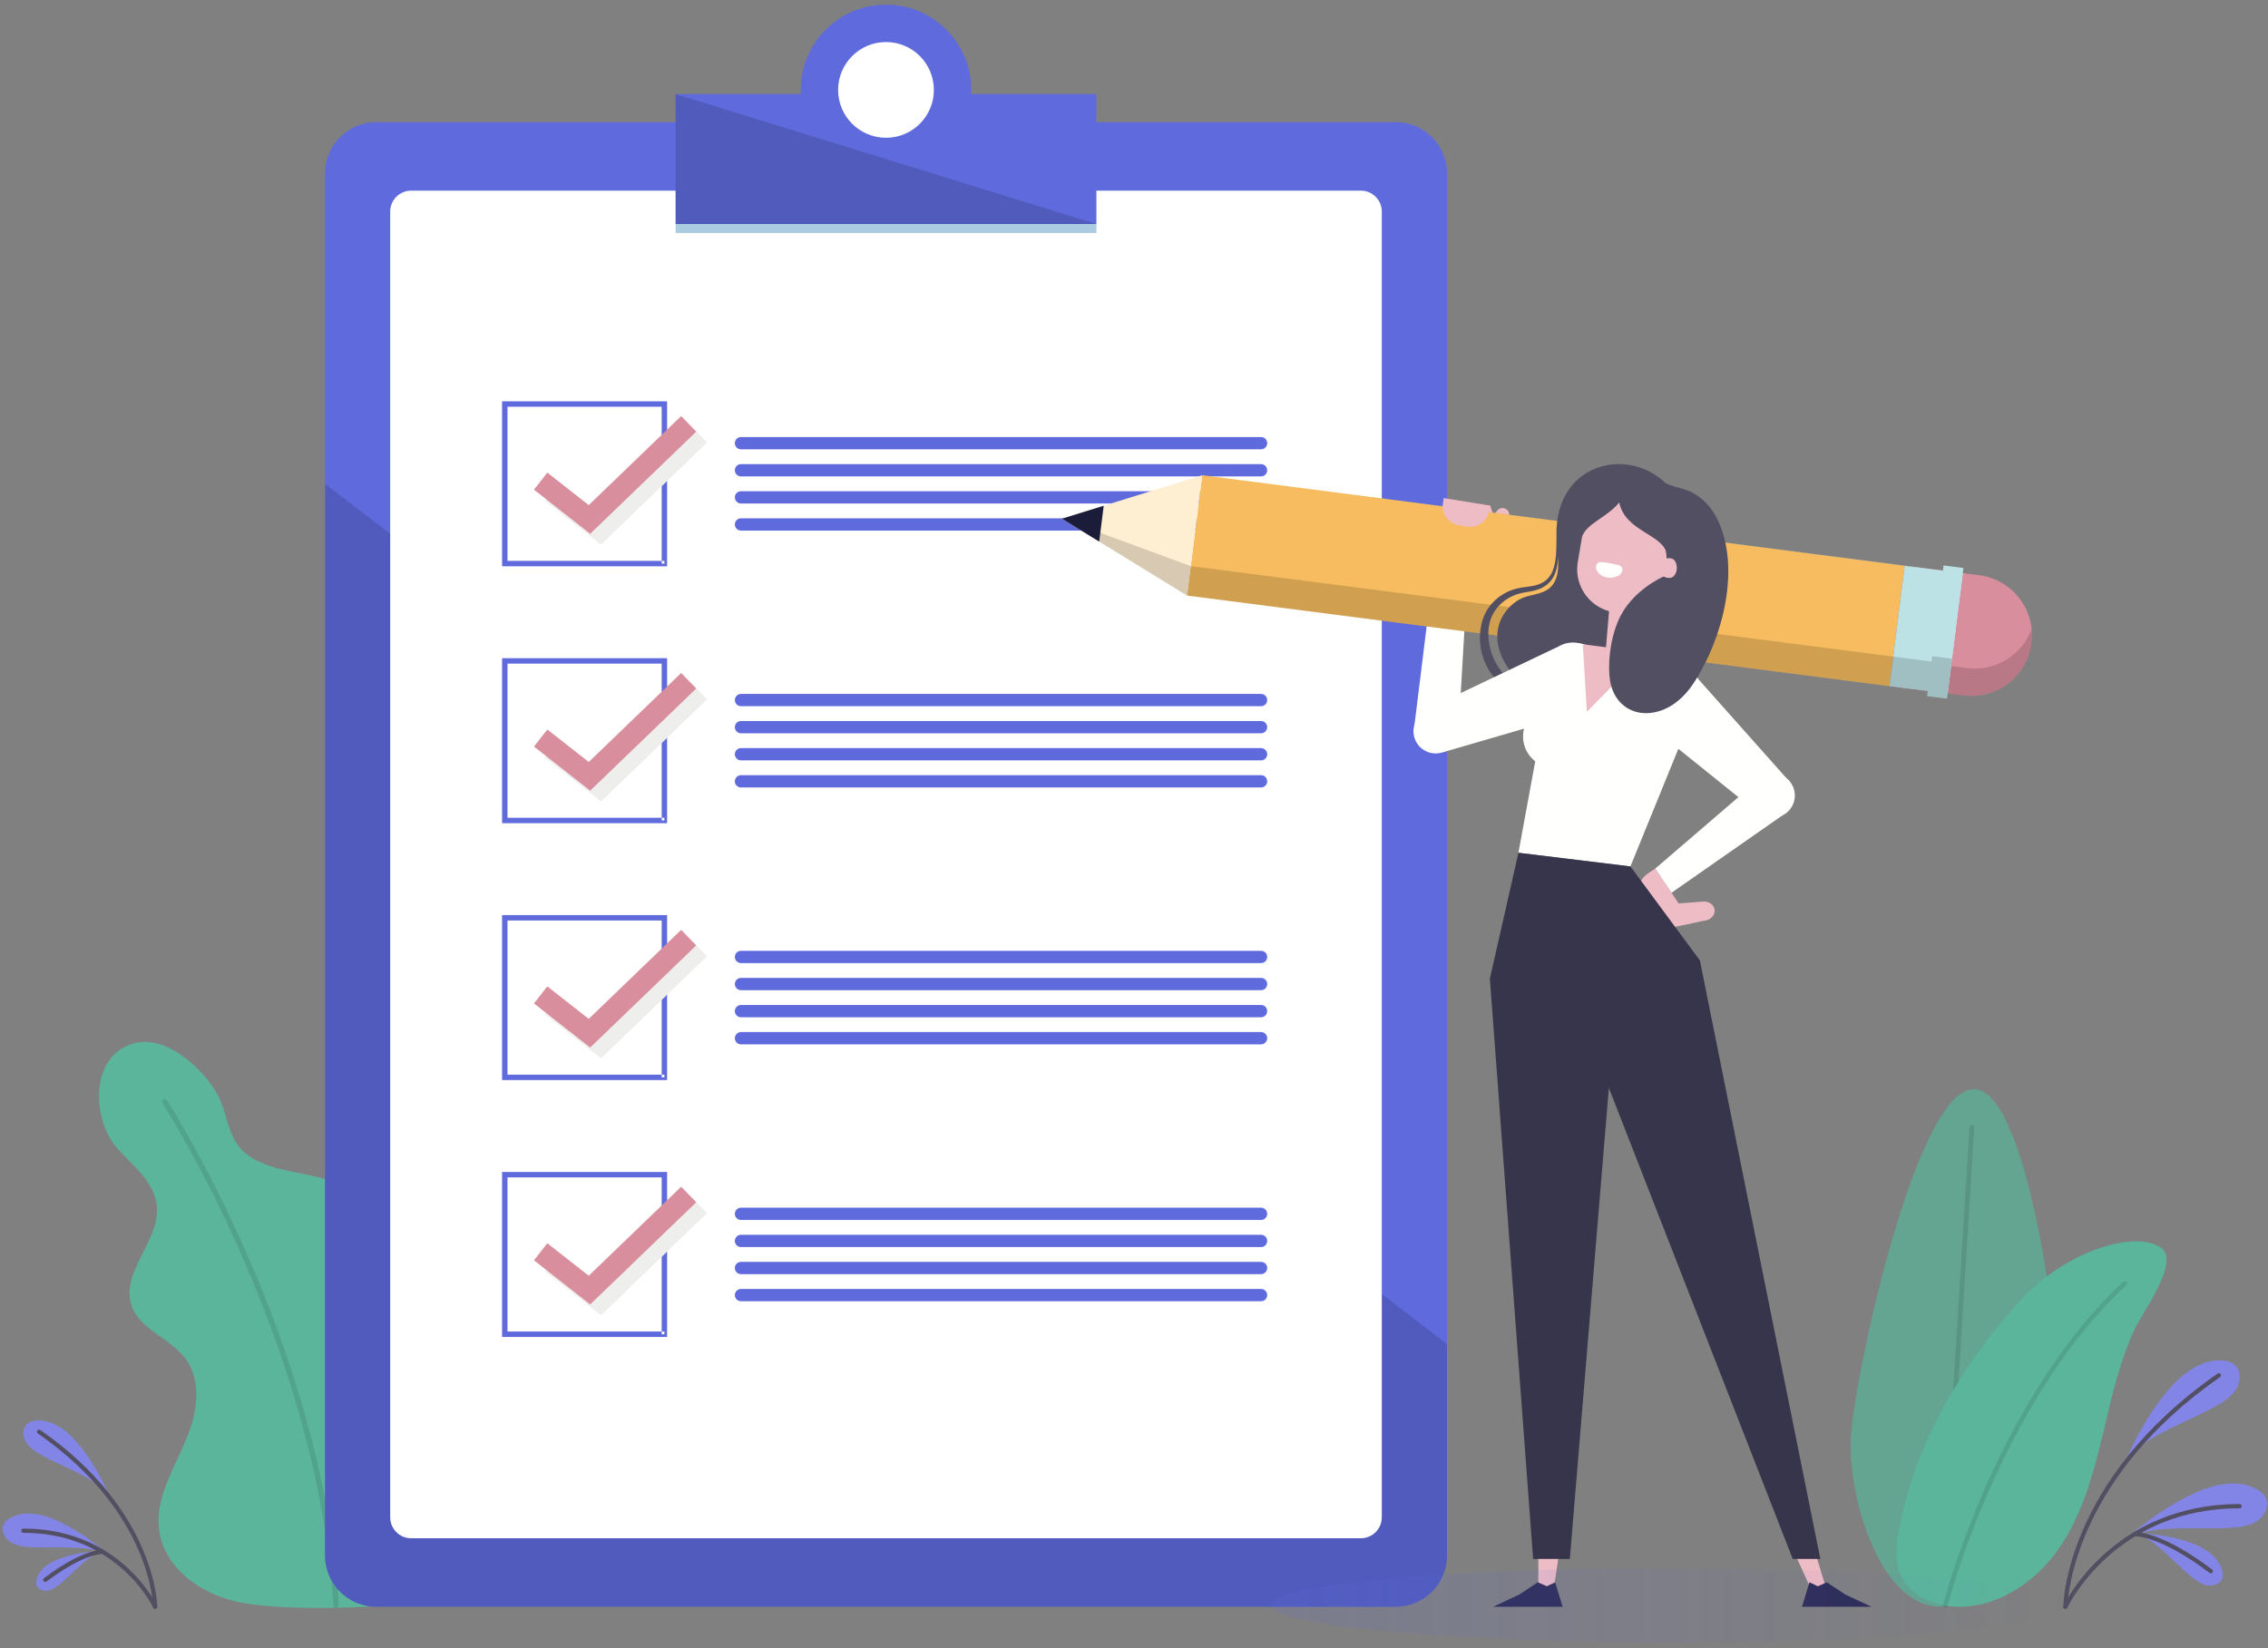 <?xml version="1.0" encoding="UTF-8"?>
<svg width="194px" height="141px" viewBox="0 0 194 141" version="1.1" xmlns="http://www.w3.org/2000/svg" xmlns:xlink="http://www.w3.org/1999/xlink">
    <rect x="0" y="0" width="194" height="141" fill="#808080" stroke="none"/>
    <!-- Generator: Sketch 52.5 (67469) - http://www.bohemiancoding.com/sketch -->
    <title>群組 copy</title>
    <desc>Created with Sketch.</desc>
    <defs>
        <linearGradient x1="101.258%" y1="49.75%" x2="0.915%" y2="49.75%" id="linearGradient-1">
            <stop stop-color="#5F6BDD" stop-opacity="0" offset="0%"></stop>
            <stop stop-color="#5F6BDD" stop-opacity="0.5" offset="100%"></stop>
        </linearGradient>
    </defs>
    <g id="Page-1" stroke="none" stroke-width="1" fill="none" fill-rule="evenodd">
        <g id="群組-copy">
            <g id="146">
                <path d="M176.461,123.934 C176.209,128.945 170.756,137.705 165.745,137.453 C160.734,137.2 158.062,128.03 158.315,123.019 C158.567,118.008 163.904,92.932 168.915,93.185 C173.926,93.437 176.714,118.923 176.461,123.934" id="Fill-4" fill="#63A590"></path>
                <path d="M168.473,96.43 L165.946,137.038 C165.94,137.149 166.024,137.244 166.134,137.251 C166.246,137.258 166.341,137.174 166.348,137.063 L168.875,96.455 C168.881,96.344 168.797,96.249 168.686,96.242 C168.576,96.235 168.48,96.319 168.473,96.43" id="Fill-5" fill="#000000" opacity="0.098"></path>
                <path d="M164.992,122.89 C163.851,125.397 162.983,128.028 162.457,130.767 C162.191,132.157 162.023,133.662 162.652,134.93 C163.339,136.314 164.863,137.121 166.388,137.371 C170.112,137.983 173.838,135.701 176.021,132.622 C178.204,129.543 179.149,125.78 180.018,122.107 C180.7,119.214 181.372,116.279 182.659,113.584 C183.211,112.428 186.444,107.968 184.915,106.811 C182.824,105.168 176.769,106.955 172.889,111.191 C169.693,114.679 166.944,118.604 164.992,122.89" id="Fill-6" fill="#5BB59B"></path>
                <path d="M166.582,137.421 C166.582,137.421 166.599,137.355 166.635,137.225 C167.161,135.28 171.756,119.326 181.878,109.971 C181.959,109.896 181.964,109.769 181.889,109.687 C181.813,109.606 181.686,109.6 181.605,109.676 C170.69,119.779 166.2,137.306 166.193,137.321 C166.165,137.429 166.23,137.538 166.337,137.566 C166.445,137.593 166.554,137.528 166.582,137.421" id="Fill-7" fill="#000000" opacity="0.098"></path>
                <path d="M191.332,118.761 C190.947,119.451 190.226,119.921 189.571,120.29 C188.763,120.745 187.903,121.145 187.072,121.532 C186.004,122.028 184.9,122.542 183.882,123.181 C183.139,123.649 182.479,124.175 181.925,124.74 C182.8,122.753 183.822,121.017 185.027,119.466 C186.612,117.425 188.239,116.391 189.865,116.391 L189.979,116.393 C190.481,116.407 190.873,116.532 191.142,116.763 C191.694,117.238 191.673,118.152 191.332,118.761" id="Fill-8" fill="#8385E6"></path>
                <path d="M193.148,130.081 C192.505,130.539 191.652,130.656 190.902,130.709 C189.978,130.775 189.029,130.768 188.112,130.762 C186.935,130.754 185.718,130.746 184.523,130.888 C183.651,130.992 182.83,131.186 182.088,131.459 C183.729,130.037 185.395,128.906 187.147,128.02 C189.454,126.854 191.367,126.615 192.837,127.311 L192.938,127.361 C193.387,127.589 193.687,127.87 193.832,128.194 C194.127,128.859 193.717,129.676 193.148,130.081" id="Fill-9" fill="#8385E6"></path>
                <path d="M188.861,135.651 C188.327,135.578 187.848,135.235 187.45,134.911 C186.959,134.51 186.491,134.062 186.037,133.629 C185.456,133.074 184.855,132.499 184.194,132.01 C183.711,131.654 183.212,131.365 182.715,131.153 C184.197,131.215 185.556,131.433 186.843,131.813 C188.537,132.315 189.6,133.093 190.004,134.128 L190.031,134.2 C190.148,134.524 190.166,134.804 190.086,135.033 C189.921,135.502 189.334,135.716 188.861,135.651" id="Fill-10" fill="#8385E6"></path>
                <path d="M176.85,137.471 C176.85,137.471 176.851,137.434 176.854,137.356 C176.909,136.18 177.697,126.302 189.905,117.812 C189.987,117.755 190.008,117.643 189.951,117.561 C189.894,117.479 189.781,117.458 189.699,117.515 C176.558,126.649 176.487,137.437 176.489,137.47 C176.488,137.57 176.569,137.651 176.669,137.651 C176.769,137.652 176.85,137.571 176.85,137.471" id="Fill-11" fill="#524F63"></path>
                <path d="M176.834,137.547 C176.834,137.547 176.848,137.517 176.879,137.456 C177.112,136.997 178.263,134.89 180.615,132.903 C182.969,130.916 186.517,129.046 191.575,129.046 C191.674,129.046 191.756,128.964 191.756,128.865 C191.756,128.765 191.674,128.684 191.575,128.684 C186.082,128.683 182.307,130.859 179.918,133.034 C177.527,135.209 176.513,137.38 176.506,137.394 C176.464,137.485 176.503,137.592 176.593,137.635 C176.684,137.677 176.792,137.638 176.834,137.547" id="Fill-12" fill="#524F63"></path>
                <path d="M182.608,131.439 L182.614,131.439 L182.641,131.439 C182.921,131.439 184.99,131.548 188.998,134.571 C189.078,134.631 189.191,134.615 189.251,134.536 C189.312,134.456 189.295,134.343 189.216,134.283 C185.165,131.226 183.019,131.077 182.641,131.077 L182.582,131.079 C182.482,131.086 182.408,131.173 182.415,131.273 C182.423,131.372 182.509,131.447 182.608,131.439" id="Fill-13" fill="#524F63"></path>
                <path d="M37.229,121.786 C35.34,119.607 32.949,117.727 32.194,114.977 C31.643,112.968 32.078,110.842 32.293,108.77 C32.508,106.698 32.433,104.407 31.093,102.812 C29.988,101.498 28.243,100.928 26.565,100.566 C24.886,100.206 23.135,99.978 21.646,99.124 C19.228,97.738 19.71,95.379 18.411,93.31 C16.955,90.989 13.565,88.028 10.66,89.57 C7.583,91.202 8.071,96.159 10.117,98.348 C11.475,99.799 13.213,101.192 13.413,103.169 C13.713,106.147 10.302,108.827 11.241,111.669 C11.934,113.768 14.579,114.489 15.885,116.272 C17.178,118.036 16.918,120.507 16.157,122.557 C15.395,124.607 14.197,126.503 13.724,128.637 C12.755,133.006 16.183,136.024 20.087,136.998 C23.676,137.893 31.416,137.47 31.416,137.47 C34.178,136.505 37.241,134.078 38.759,131.427 C39.906,129.424 40.065,126.885 39.176,124.754 C38.718,123.656 38.017,122.696 37.229,121.786" id="Fill-15" fill="#5BB59B"></path>
                <path d="M13.905,94.407 C13.905,94.407 13.955,94.485 14.052,94.639 C15.501,96.948 27.18,116.199 28.52,137.373 C28.528,137.501 28.638,137.597 28.766,137.59 C28.894,137.581 28.991,137.471 28.983,137.343 C27.536,114.6 14.302,94.172 14.294,94.155 C14.224,94.048 14.081,94.017 13.973,94.086 C13.866,94.156 13.835,94.3 13.905,94.407" id="Fill-16" fill="#000000" opacity="0.098"></path>
                <path d="M2.329,121.813 C2.533,121.638 2.829,121.544 3.209,121.533 L3.294,121.532 C4.524,121.532 5.754,122.313 6.953,123.857 C7.864,125.029 8.637,126.342 9.298,127.845 C8.88,127.417 8.381,127.02 7.819,126.666 C7.048,126.182 6.214,125.794 5.407,125.419 C4.778,125.126 4.128,124.824 3.517,124.48 C3.022,124.201 2.476,123.846 2.185,123.324 C1.928,122.863 1.911,122.172 2.329,121.813" id="Fill-17" fill="#8385E6"></path>
                <path d="M0.295,130.456 C0.405,130.211 0.632,129.999 0.971,129.826 L1.048,129.789 C2.159,129.262 3.606,129.443 5.349,130.324 C6.674,130.995 7.935,131.85 9.175,132.925 C8.614,132.719 7.993,132.572 7.334,132.493 C6.431,132.385 5.51,132.392 4.62,132.398 C3.927,132.403 3.21,132.408 2.511,132.358 C1.943,132.318 1.298,132.23 0.812,131.883 C0.382,131.577 0.072,130.959 0.295,130.456" id="Fill-18" fill="#8385E6"></path>
                <path d="M3.128,135.627 C3.067,135.454 3.081,135.242 3.169,134.998 L3.189,134.943 C3.495,134.16 4.299,133.572 5.58,133.193 C6.553,132.905 7.58,132.74 8.702,132.694 C8.325,132.854 7.948,133.072 7.583,133.342 C7.084,133.712 6.628,134.146 6.189,134.566 C5.846,134.893 5.492,135.232 5.121,135.535 C4.82,135.781 4.458,136.039 4.054,136.095 C3.696,136.144 3.252,135.982 3.128,135.627" id="Fill-19" fill="#8385E6"></path>
                <path d="M13.453,137.47 C13.455,137.437 13.396,129.262 3.445,122.346 C3.363,122.289 3.251,122.309 3.194,122.391 C3.137,122.473 3.157,122.585 3.239,122.642 C8.157,126.062 10.616,129.776 11.85,132.632 C12.468,134.061 12.778,135.275 12.934,136.13 C13.012,136.557 13.051,136.895 13.071,137.125 C13.081,137.24 13.086,137.327 13.089,137.386 C13.091,137.445 13.091,137.471 13.091,137.471 C13.092,137.571 13.173,137.652 13.273,137.651 C13.373,137.651 13.453,137.57 13.453,137.47" id="Fill-20" fill="#524F63"></path>
                <path d="M13.436,137.394 C13.429,137.381 12.659,135.734 10.846,134.083 C9.034,132.433 6.167,130.782 2.002,130.783 C1.902,130.783 1.821,130.864 1.821,130.963 C1.821,131.063 1.902,131.144 2.002,131.144 C6.069,131.145 8.838,132.747 10.602,134.351 C11.484,135.153 12.112,135.955 12.519,136.556 C12.723,136.855 12.871,137.105 12.968,137.279 C13.016,137.366 13.052,137.434 13.075,137.48 C13.098,137.525 13.108,137.547 13.108,137.547 C13.15,137.637 13.258,137.677 13.349,137.635 C13.439,137.592 13.478,137.485 13.436,137.394" id="Fill-21" fill="#524F63"></path>
                <path d="M8.805,132.594 L8.757,132.592 C8.46,132.592 6.827,132.71 3.759,135.025 C3.679,135.085 3.663,135.198 3.724,135.278 C3.784,135.357 3.897,135.374 3.977,135.313 C7.002,133.031 8.557,132.954 8.757,132.954 L8.776,132.954 L8.779,132.954 L8.783,132.889 L8.778,132.954 L8.779,132.954 L8.783,132.889 L8.778,132.954 C8.878,132.962 8.964,132.887 8.972,132.787 C8.979,132.688 8.905,132.601 8.805,132.594" id="Fill-22" fill="#524F63"></path>
                <path d="M119.392,137.47 L32.181,137.47 C29.762,137.47 27.801,135.51 27.801,133.091 L27.801,14.83 C27.801,12.411 29.762,10.451 32.181,10.451 L119.392,10.451 C121.811,10.451 123.772,12.411 123.772,14.83 L123.772,133.091 C123.772,135.51 121.811,137.47 119.392,137.47" id="Fill-23" fill="#5F6BDD"></path>
                <path d="M27.801,41.395 L27.801,133.091 C27.801,135.51 29.762,137.47 32.181,137.47 L119.392,137.47 C121.811,137.47 123.772,135.51 123.772,133.091 L123.772,114.994 L27.801,41.395" id="Fill-24" fill="#000000" opacity="0.147"></path>
                <path d="M116.406,131.61 L35.167,131.61 C34.179,131.61 33.377,130.809 33.377,129.82 L33.377,18.101 C33.377,17.113 34.179,16.311 35.167,16.311 L116.406,16.311 C117.394,16.311 118.196,17.113 118.196,18.101 L118.196,129.82 C118.196,130.809 117.394,131.61 116.406,131.61" id="Fill-25" fill="#FFFFFF"></path>
                <path d="M83.062,8.052 C83.068,7.932 83.08,7.814 83.08,7.693 C83.08,3.665 79.814,0.399 75.787,0.399 C71.758,0.399 68.493,3.665 68.493,7.693 C68.493,7.814 68.506,7.932 68.511,8.052 L57.789,8.052 L57.789,19.17 L93.784,19.17 L93.784,8.052 L83.062,8.052" id="Fill-26" fill="#5F6BDD"></path>
                <polyline id="Fill-27" fill="#000000" opacity="0.152" points="57.789 8.052 57.789 19.17 93.784 19.17 57.789 8.052"></polyline>
                <path d="M79.882,7.693 C79.882,9.954 78.049,11.788 75.787,11.788 C73.525,11.788 71.691,9.954 71.691,7.693 C71.691,5.431 73.525,3.597 75.787,3.597 C78.049,3.597 79.882,5.431 79.882,7.693" id="Fill-28" fill="#FFFFFF"></path>
                <polygon id="Fill-30" fill="#ABCCE0" points="57.789 19.936 93.784 19.936 93.784 19.17 57.789 19.17"></polygon>
                <polyline id="Fill-31" fill="#5F6BDD" points="56.831 48.22 56.831 47.988 43.41 47.988 43.41 34.8 56.599 34.8 56.599 48.22 56.831 48.22 56.831 47.988 56.831 48.22 57.062 48.22 57.062 34.336 42.947 34.336 42.947 48.452 57.062 48.452 57.062 48.22 56.831 48.22"></polyline>
                <polyline id="Fill-32" fill="#EEEFED" points="46.601 42.821 51.41 46.598 60.48 37.86 59.194 36.524 51.286 44.143 47.746 41.363 46.601 42.821"></polyline>
                <polyline id="Fill-33" fill="#D98E9D" points="45.674 41.894 50.483 45.671 59.553 36.933 58.267 35.597 50.359 43.216 46.819 40.436 45.674 41.894"></polyline>
                <path d="M107.869,38.443 L63.384,38.443 C63.093,38.443 62.858,38.208 62.858,37.918 C62.858,37.627 63.093,37.392 63.384,37.392 L107.869,37.392 C108.159,37.392 108.394,37.627 108.394,37.918 C108.394,38.208 108.159,38.443 107.869,38.443" id="Fill-34" fill="#5F6BDD"></path>
                <path d="M107.869,40.761 L63.384,40.761 C63.093,40.761 62.858,40.525 62.858,40.235 C62.858,39.945 63.093,39.71 63.384,39.71 L107.869,39.71 C108.159,39.71 108.394,39.945 108.394,40.235 C108.394,40.525 108.159,40.761 107.869,40.761" id="Fill-35" fill="#5F6BDD"></path>
                <path d="M107.869,43.078 L63.384,43.078 C63.093,43.078 62.858,42.843 62.858,42.553 C62.858,42.262 63.093,42.027 63.384,42.027 L107.869,42.027 C108.159,42.027 108.394,42.262 108.394,42.553 C108.394,42.843 108.159,43.078 107.869,43.078" id="Fill-36" fill="#5F6BDD"></path>
                <path d="M107.869,45.396 L63.384,45.396 C63.093,45.396 62.858,45.161 62.858,44.871 C62.858,44.58 63.093,44.345 63.384,44.345 L107.869,44.345 C108.159,44.345 108.394,44.58 108.394,44.871 C108.394,45.161 108.159,45.396 107.869,45.396" id="Fill-37" fill="#5F6BDD"></path>
                <polyline id="Fill-38" fill="#5F6BDD" points="56.831 70.198 56.831 69.967 43.41 69.967 43.41 56.778 56.599 56.778 56.599 70.198 56.831 70.198 56.831 69.967 56.831 70.198 57.062 70.198 57.062 56.315 42.947 56.315 42.947 70.43 57.062 70.43 57.062 70.198 56.831 70.198"></polyline>
                <polyline id="Fill-39" fill="#EEEFED" points="46.601 64.8 51.41 68.576 60.48 59.838 59.194 58.503 51.286 66.121 47.746 63.341 46.601 64.8"></polyline>
                <polyline id="Fill-40" fill="#D98E9D" points="45.674 63.873 50.483 67.649 59.553 58.911 58.267 57.576 50.359 65.194 46.819 62.414 45.674 63.873"></polyline>
                <path d="M107.869,60.421 L63.384,60.421 C63.093,60.421 62.858,60.186 62.858,59.896 C62.858,59.606 63.093,59.371 63.384,59.371 L107.869,59.371 C108.159,59.371 108.394,59.606 108.394,59.896 C108.394,60.186 108.159,60.421 107.869,60.421" id="Fill-41" fill="#5F6BDD"></path>
                <path d="M107.869,62.739 L63.384,62.739 C63.093,62.739 62.858,62.504 62.858,62.214 C62.858,61.923 63.093,61.688 63.384,61.688 L107.869,61.688 C108.159,61.688 108.394,61.923 108.394,62.214 C108.394,62.504 108.159,62.739 107.869,62.739" id="Fill-42" fill="#5F6BDD"></path>
                <path d="M107.869,65.057 L63.384,65.057 C63.093,65.057 62.858,64.821 62.858,64.531 C62.858,64.241 63.093,64.005 63.384,64.005 L107.869,64.005 C108.159,64.005 108.394,64.241 108.394,64.531 C108.394,64.821 108.159,65.057 107.869,65.057" id="Fill-43" fill="#5F6BDD"></path>
                <path d="M107.869,67.374 L63.384,67.374 C63.093,67.374 62.858,67.139 62.858,66.849 C62.858,66.558 63.093,66.323 63.384,66.323 L107.869,66.323 C108.159,66.323 108.394,66.558 108.394,66.849 C108.394,67.139 108.159,67.374 107.869,67.374" id="Fill-44" fill="#5F6BDD"></path>
                <polyline id="Fill-45" fill="#5F6BDD" points="56.831 92.177 56.831 91.945 43.41 91.945 43.41 78.756 56.599 78.756 56.599 92.177 56.831 92.177 56.831 91.945 56.831 92.177 57.062 92.177 57.062 78.293 42.947 78.293 42.947 92.408 57.062 92.408 57.062 92.177 56.831 92.177"></polyline>
                <polyline id="Fill-46" fill="#EEEFED" points="46.601 86.778 51.41 90.554 60.48 81.816 59.194 80.481 51.286 88.099 47.746 85.32 46.601 86.778"></polyline>
                <polyline id="Fill-47" fill="#D98E9D" points="45.674 85.851 50.483 89.627 59.553 80.889 58.267 79.554 50.359 87.172 46.819 84.393 45.674 85.851"></polyline>
                <path d="M107.869,82.4 L63.384,82.4 C63.093,82.4 62.858,82.164 62.858,81.874 C62.858,81.584 63.093,81.349 63.384,81.349 L107.869,81.349 C108.159,81.349 108.394,81.584 108.394,81.874 C108.394,82.164 108.159,82.4 107.869,82.4" id="Fill-48" fill="#5F6BDD"></path>
                <path d="M107.869,84.717 L63.384,84.717 C63.093,84.717 62.858,84.482 62.858,84.192 C62.858,83.901 63.093,83.667 63.384,83.667 L107.869,83.667 C108.159,83.667 108.394,83.901 108.394,84.192 C108.394,84.482 108.159,84.717 107.869,84.717" id="Fill-49" fill="#5F6BDD"></path>
                <path d="M107.869,87.035 L63.384,87.035 C63.093,87.035 62.858,86.8 62.858,86.51 C62.858,86.219 63.093,85.984 63.384,85.984 L107.869,85.984 C108.159,85.984 108.394,86.219 108.394,86.51 C108.394,86.8 108.159,87.035 107.869,87.035" id="Fill-50" fill="#5F6BDD"></path>
                <path d="M107.869,89.352 L63.384,89.352 C63.093,89.352 62.858,89.117 62.858,88.827 C62.858,88.537 63.093,88.301 63.384,88.301 L107.869,88.301 C108.159,88.301 108.394,88.537 108.394,88.827 C108.394,89.117 108.159,89.352 107.869,89.352" id="Fill-51" fill="#5F6BDD"></path>
                <polyline id="Fill-52" fill="#5F6BDD" points="56.831 114.155 56.831 113.923 43.41 113.923 43.41 100.735 56.599 100.735 56.599 114.155 56.831 114.155 56.831 113.923 56.831 114.155 57.062 114.155 57.062 100.271 42.947 100.271 42.947 114.387 57.062 114.387 57.062 114.155 56.831 114.155"></polyline>
                <polyline id="Fill-53" fill="#EEEFED" points="46.601 108.756 51.41 112.532 60.48 103.794 59.194 102.459 51.286 110.077 47.746 107.298 46.601 108.756"></polyline>
                <polyline id="Fill-54" fill="#D98E9D" points="45.674 107.829 50.483 111.605 59.553 102.867 58.267 101.532 50.359 109.15 46.819 106.371 45.674 107.829"></polyline>
                <path d="M107.869,104.378 L63.384,104.378 C63.093,104.378 62.858,104.143 62.858,103.853 C62.858,103.563 63.093,103.327 63.384,103.327 L107.869,103.327 C108.159,103.327 108.394,103.563 108.394,103.853 C108.394,104.143 108.159,104.378 107.869,104.378" id="Fill-55" fill="#5F6BDD"></path>
                <path d="M107.869,106.696 L63.384,106.696 C63.093,106.696 62.858,106.46 62.858,106.17 C62.858,105.88 63.093,105.645 63.384,105.645 L107.869,105.645 C108.159,105.645 108.394,105.88 108.394,106.17 C108.394,106.46 108.159,106.696 107.869,106.696" id="Fill-56" fill="#5F6BDD"></path>
                <path d="M107.869,109.013 L63.384,109.013 C63.093,109.013 62.858,108.778 62.858,108.488 C62.858,108.197 63.093,107.962 63.384,107.962 L107.869,107.962 C108.159,107.962 108.394,108.197 108.394,108.488 C108.394,108.778 108.159,109.013 107.869,109.013" id="Fill-57" fill="#5F6BDD"></path>
                <path d="M107.869,111.331 L63.384,111.331 C63.093,111.331 62.858,111.095 62.858,110.805 C62.858,110.515 63.093,110.28 63.384,110.28 L107.869,110.28 C108.159,110.28 108.394,110.515 108.394,110.805 C108.394,111.095 108.159,111.331 107.869,111.331" id="Fill-58" fill="#5F6BDD"></path>
                <path d="M127.67,46.277 C127.387,46.494 124.814,48.014 124.814,48.014 L122.988,45.676 L123.531,43.01 L127.461,43.255 L128.149,45.245 C128.312,45.717 128.021,46.009 127.67,46.277" id="Fill-59" fill="#E88479"></path>
                <path d="M127.461,43.255 L128.054,44.999 L126.241,45.729 C125.896,45.879 125.51,45.907 125.147,45.809 C124.348,45.594 123.828,44.824 123.929,44.002 L124.046,43.043 L127.461,43.255" id="Fill-60" fill="#EEBCC5"></path>
                <path d="M126.571,45.586 L128.143,45.815 L129.004,44.34 C129.172,44.074 129.092,43.722 128.826,43.554 C128.559,43.385 128.208,43.465 128.039,43.732 L126.571,45.586" id="Fill-61" fill="#EEBCC5"></path>
                <polyline id="Fill-62" fill="#FFFFFE" points="125.382 51.89 122.142 52.709 120.983 62.09 124.776 62.245 125.382 51.89"></polyline>
                <path d="M167.977,59.505 L162.314,58.793 L163.61,48.496 L169.274,49.209 C172.117,49.567 174.132,52.162 173.774,55.005 C173.415,57.849 170.821,59.863 167.977,59.505" id="Fill-63" fill="#D98E9D"></path>
                <path d="M168.635,59.547 C171.186,59.545 173.401,57.664 173.764,55.08 C173.401,57.664 171.186,59.546 168.635,59.547 M173.77,55.038 C173.771,55.027 173.772,55.016 173.774,55.005 C173.774,55.001 173.775,54.996 173.776,54.991 C173.775,54.996 173.774,55.001 173.774,55.005 C173.772,55.016 173.771,55.027 173.77,55.038" id="Fill-64" fill="#CCCEC9"></path>
                <path d="M168.632,59.547 C168.632,59.547 168.632,59.547 168.632,59.547 C168.423,59.547 168.211,59.534 167.998,59.508 C167.998,59.508 167.997,59.508 167.997,59.508 C167.99,59.507 167.984,59.506 167.977,59.505 L166.597,59.332 L166.893,56.986 L168.273,57.16 C168.493,57.188 168.711,57.201 168.927,57.201 C171.107,57.201 173.041,55.828 173.785,53.816 C173.824,54.19 173.824,54.574 173.779,54.964 C173.778,54.965 173.778,54.967 173.778,54.969 C173.778,54.971 173.777,54.973 173.777,54.975 C173.777,54.979 173.777,54.984 173.776,54.988 C173.776,54.989 173.776,54.99 173.776,54.991 C173.775,54.996 173.774,55.001 173.774,55.005 C173.772,55.016 173.771,55.027 173.77,55.038 C173.768,55.052 173.765,55.067 173.764,55.08 C173.401,57.664 171.186,59.545 168.635,59.547 C168.634,59.547 168.633,59.547 168.632,59.547 M164.249,59.036 L162.314,58.793 L164.249,59.036" id="Fill-65" fill="#000000" opacity="0.155"></path>
                <polyline id="Fill-66" fill="#F6BC5F" points="161.624 58.705 101.539 50.955 102.836 40.659 162.92 48.409 161.624 58.705"></polyline>
                <polyline id="Fill-67" fill="#FFEFD2" points="90.835 44.378 101.539 50.955 102.836 40.659 90.835 44.378"></polyline>
                <polyline id="Fill-68" fill="#000000" opacity="0.155" points="101.539 50.955 90.835 44.378 101.856 48.437 101.539 50.955"></polyline>
                <polyline id="Fill-69" fill="#1A1C3A" points="94.409 43.27 90.835 44.378 94.023 46.337 94.409 43.27"></polyline>
                <polyline id="Fill-70" fill="#BDE2E6" points="166.597 59.332 161.624 58.705 162.92 48.409 167.893 49.036 166.597 59.332"></polyline>
                <polyline id="Fill-71" fill="#BDE2E6" points="166.542 59.772 164.842 59.559 166.249 48.381 167.949 48.595 166.542 59.772"></polyline>
                <polyline id="Fill-72" fill="#000000" opacity="0.155" points="161.625 58.696 101.539 50.955 101.856 48.437 161.942 56.178 161.625 58.696"></polyline>
                <polyline id="Fill-73" fill="#000000" opacity="0.155" points="164.897 59.118 161.625 58.696 161.942 56.178 165.214 56.599 165.205 56.672 164.897 59.118"></polyline>
                <path d="M162.604,50.918 L162.92,48.409 L129.092,44.046 C129.092,44.045 129.092,44.043 129.092,44.042 L166.185,48.82 L162.92,48.409 L162.604,50.918 M127.911,43.893 L127.671,43.862 L127.67,43.858 L127.914,43.89 L127.911,43.893" id="Fill-74" fill="#E4E6E3"></path>
                <polyline id="Fill-75" fill="#4E8EBF" points="123.468 43.321 118.196 42.64 118.196 42.638 123.469 43.317 123.468 43.321"></polyline>
                <polyline id="Fill-76" fill="#E4E6E3" points="118.196 42.64 103.625 40.761 103.626 40.761 118.196 42.638 118.196 42.64"></polyline>
                <polyline id="Fill-77" fill="#4E8EBF" points="103.626 40.761 103.625 40.761 102.836 40.659 103.626 40.761"></polyline>
                <polyline id="Fill-78" fill="#E78276" points="124.004 43.449 123.468 43.323 123.469 43.317 124.004 43.443 124.004 43.449"></polyline>
                <polyline id="Fill-79" fill="#E26464" points="127.668 43.862 124.004 43.389 124.004 43.386 127.666 43.858 127.668 43.862"></polyline>
                <path d="M129.092,44.046 L127.911,43.893 L127.914,43.89 L129.092,44.042 C129.092,44.043 129.092,44.045 129.092,44.046" id="Fill-80" fill="#E46B6A"></path>
                <polyline id="Fill-82" fill="#FAE7CA" points="102.519 43.177 102.519 43.177 102.836 40.659 102.519 43.177"></polyline>
                <polyline id="Fill-84" fill="#B5DCDF" points="165.876 51.34 165.876 51.34 166.193 48.821 165.876 51.34"></polyline>
                <path d="M166.542,60.118 L164.842,59.791 L166.542,60.118 L166.597,59.444 L166.542,60.118 M164.842,59.791 L164.897,59.118 L164.842,59.791" id="Fill-85" fill="#D4D5D0"></path>
                <polyline id="Fill-86" fill="#E77D70" points="166.893 56.986 166.893 56.986 166.972 56.356 166.893 56.986"></polyline>
                <polyline id="Fill-87" fill="#000000" opacity="0.155" points="166.788 57.821 166.893 56.986 166.788 57.821"></polyline>
                <path d="M166.597,59.332 L166.972,56.356 L166.597,59.332 M164.897,59.118 L165.205,56.672 L165.21,56.634 L164.897,59.118 M165.214,56.599 L165.272,56.142 L165.214,56.599" id="Fill-88" fill="#AACDCF"></path>
                <polyline id="Fill-89" fill="#000000" opacity="0.155" points="166.542 59.772 164.842 59.559 164.897 59.118 165.21 56.634 165.214 56.599 165.272 56.142 166.972 56.356 166.542 59.772"></polyline>
                <polyline id="Fill-90" fill="#97B2B6" points="165.205 56.672 165.214 56.599 165.21 56.634 165.205 56.672"></polyline>
                <path d="M141.911,79.555 L142.765,77.361 L145.625,77.138 C146.152,77.081 146.618,77.401 146.666,77.851 C146.715,78.302 146.327,78.713 145.801,78.77 L141.911,79.555" id="Fill-91" fill="#EEBCC5"></path>
                <path d="M140.438,77.372 L141.911,79.555 L144.717,78.989 L141.591,74.31 L140.985,74.709 C140.099,75.294 139.854,76.486 140.438,77.372" id="Fill-92" fill="#EEBCC5"></path>
                <path d="M143.198,42.207 C140.285,37.959 132.945,39.093 133.136,45.898 L133.139,45.959 C133.122,46.822 133.15,47.7 132.925,48.512 C132.81,48.922 132.612,49.304 132.313,49.58 C132.017,49.858 131.631,50.022 131.226,50.109 C130.817,50.199 130.375,50.222 129.92,50.313 C129.462,50.407 129.016,50.574 128.611,50.814 C127.801,51.287 127.138,52.06 126.835,52.977 C126.254,54.794 126.719,56.896 128.087,58.263 C128.431,58.599 128.83,58.884 129.268,59.088 C129.706,59.301 130.202,59.381 130.605,59.462 C131.452,59.647 132.309,59.892 133.184,60.063 L133.208,59.988 C132.403,59.616 131.608,59.226 130.755,58.931 C130.309,58.775 129.928,58.685 129.584,58.471 C129.239,58.268 128.921,58.019 128.653,57.716 C128.115,57.118 127.723,56.38 127.498,55.592 C127.275,54.805 127.23,53.954 127.451,53.171 C127.669,52.392 128.195,51.714 128.889,51.264 C129.234,51.037 129.619,50.873 130.022,50.771 C130.43,50.669 130.874,50.627 131.323,50.508 C131.775,50.392 132.218,50.164 132.547,49.814 C132.88,49.466 133.07,49.017 133.165,48.572 C133.23,48.255 133.26,47.939 133.27,47.624 C133.349,48.892 133.239,50.18 131.934,50.667 C131.182,50.949 130.449,50.949 129.751,51.416 C129.065,51.873 128.522,52.549 128.256,53.332 C127.438,55.739 129.57,58.852 132.077,59.118 C133.114,59.229 134.151,59.48 135.177,59.664 C135.464,59.715 139.498,60.542 139.531,60.445 L144.199,46.63 L143.198,42.207" id="Fill-93" fill="#524F63"></path>
                <polyline id="Fill-94" fill="#FFFFFE" points="142.976 76.383 152.44 69.779 151.119 66.123 141.591 74.31 142.976 76.383"></polyline>
                <path d="M149.913,68.875 C150.361,69.823 151.493,70.227 152.44,69.779 C153.388,69.331 153.792,68.2 153.344,67.252 C152.896,66.304 151.765,65.9 150.817,66.348 C149.869,66.796 149.465,67.928 149.913,68.875" id="Fill-95" fill="#FFFFFE"></path>
                <path d="M150.386,69.559 L153.084,66.889 L145.291,58.127 C144.406,56.933 142.669,56.8 141.613,57.845 C140.556,58.89 140.671,61.796 141.855,62.693 L150.386,69.559" id="Fill-96" fill="#FFFFFE"></path>
                <polyline id="Fill-97" fill="#EEBCC5" points="137.198 57.447 140.389 57.717 140.955 51.033 137.765 50.762 137.198 57.447"></polyline>
                <path d="M122.677,60.67 C121.631,60.74 120.84,61.645 120.91,62.691 C120.98,63.737 121.885,64.528 122.931,64.458 C123.977,64.387 124.768,63.483 124.697,62.437 C124.627,61.391 123.723,60.6 122.677,60.67" id="Fill-98" fill="#FFFFFE"></path>
                <path d="M121.482,60.949 L123.404,64.365 L135.155,60.947 C136.595,60.58 137.376,57.856 136.809,56.482 C136.242,55.109 134.589,54.556 133.31,55.313 L121.482,60.949" id="Fill-99" fill="#FFFFFE"></path>
                <path d="M139.463,74.128 L145.41,59.536 C145.71,58.342 144.904,57.152 143.685,56.987 L135.148,55.051 C133.928,54.886 132.835,55.818 132.806,57.049 L129.884,72.962 L139.463,74.128" id="Fill-100" fill="#FFFFFE"></path>
                <path d="M138.504,42.987 C137.519,44.234 135.746,44.759 135.329,45.902 L135.24,46.43 L135.24,46.503 L135.23,46.486 L134.96,48.087 C134.618,50.113 135.983,52.032 138.008,52.375 C140.034,52.717 141.954,51.352 142.296,49.326 L142.6,47.525 C142.39,45.69 139.04,45.549 138.504,42.987" id="Fill-101" fill="#EEBCC5"></path>
                <path d="M141.909,48.471 C141.829,48.942 142.146,49.388 142.617,49.467 C143.087,49.547 143.533,49.23 143.612,48.759 C143.692,48.289 143.374,47.843 142.905,47.764 C142.434,47.684 141.988,48.001 141.909,48.471" id="Fill-102" fill="#EEBCC5"></path>
                <polyline id="Fill-103" fill="#37354C" points="134.09 73.474 138.368 84.036 134.28 133.386 131.14 133.386 127.441 83.73 129.884 72.962 134.09 73.474"></polyline>
                <polyline id="Fill-104" fill="#37354C" points="134.09 73.474 134.09 84.036 153.348 133.386 155.71 133.386 145.406 82.174 139.463 74.128 134.09 73.474"></polyline>
                <polyline id="Fill-105" fill="#EEBCC5" points="132.899 135.962 131.586 135.962 131.586 133.386 133.288 133.386 132.899 135.962"></polyline>
                <polyline id="Fill-106" fill="#2D2C56" points="131.541 135.379 132.31 135.716 133.023 135.379 133.664 137.469 127.726 137.469 129.958 136.424 131.541 135.379"></polyline>
                <polyline id="Fill-107" fill="#EEBCC5" points="154.904 135.962 156.217 135.962 155.439 133.386 153.737 133.386 154.904 135.962"></polyline>
                <polyline id="Fill-108" fill="#2D2C56" points="156.262 135.379 155.493 135.716 154.779 135.379 154.139 137.469 160.077 137.469 157.844 136.424 156.262 135.379"></polyline>
                <path d="M135.669,63.009 C135.669,64.497 134.463,65.703 132.975,65.703 C131.486,65.703 130.279,64.497 130.279,63.009 C130.279,61.52 131.486,60.313 132.975,60.313 C134.463,60.313 135.669,61.52 135.669,63.009" id="Fill-109" fill="#FFFFFE"></path>
                <polyline id="Fill-110" fill="#EEBCC5" points="135.394 55.123 135.735 60.91 140.736 55.815 135.394 55.123"></polyline>
                <path d="M146.282,43.434 C145.854,42.889 145.332,42.449 144.753,42.144 C143.813,41.649 142.751,41.703 141.889,40.96 L142.562,47.752 C143.799,47.398 143.725,50.063 142.296,49.326 C142.296,49.326 139.463,50.539 138.387,53.191 C137.65,54.972 137.527,57.049 137.72,58.239 C138.066,60.368 139.873,61.471 141.924,60.844 C143.148,60.47 144.145,59.545 144.851,58.477 C147.33,54.73 148.982,48.578 146.862,44.35 C146.696,44.02 146.501,43.713 146.282,43.434" id="Fill-111" fill="#524F63"></path>
                <path d="M123.495,42.617 L123.426,43.048 C123.281,43.949 123.894,44.796 124.794,44.941 L125.498,45.055 C126.399,45.2 127.247,44.587 127.392,43.686 L127.461,43.255 L123.495,42.617" id="Fill-112" fill="#EEBCC5"></path>
                <path d="M138.617,48.424 C138.397,48.285 136.931,48.012 136.754,48.11 C136.564,48.217 136.486,48.467 136.537,48.679 C136.588,48.89 136.744,49.064 136.924,49.187 C137.332,49.466 137.89,49.511 138.338,49.301 C138.508,49.221 138.669,49.1 138.743,48.927 C138.816,48.754 138.776,48.525 138.617,48.424" id="Fill-113" fill="#FFFFFE"></path>
            </g>
            <path d="M177.229,137.328 C177.229,139.086 161.885,140.51 142.958,140.51 C124.03,140.51 108.688,139.086 108.688,137.328 C108.688,135.571 124.03,134.146 142.958,134.146 C161.885,134.146 177.229,135.571 177.229,137.328" id="Fill-39-Copy-2" fill="url(#linearGradient-1)" opacity="0.296"></path>
        </g>
    </g>
</svg>